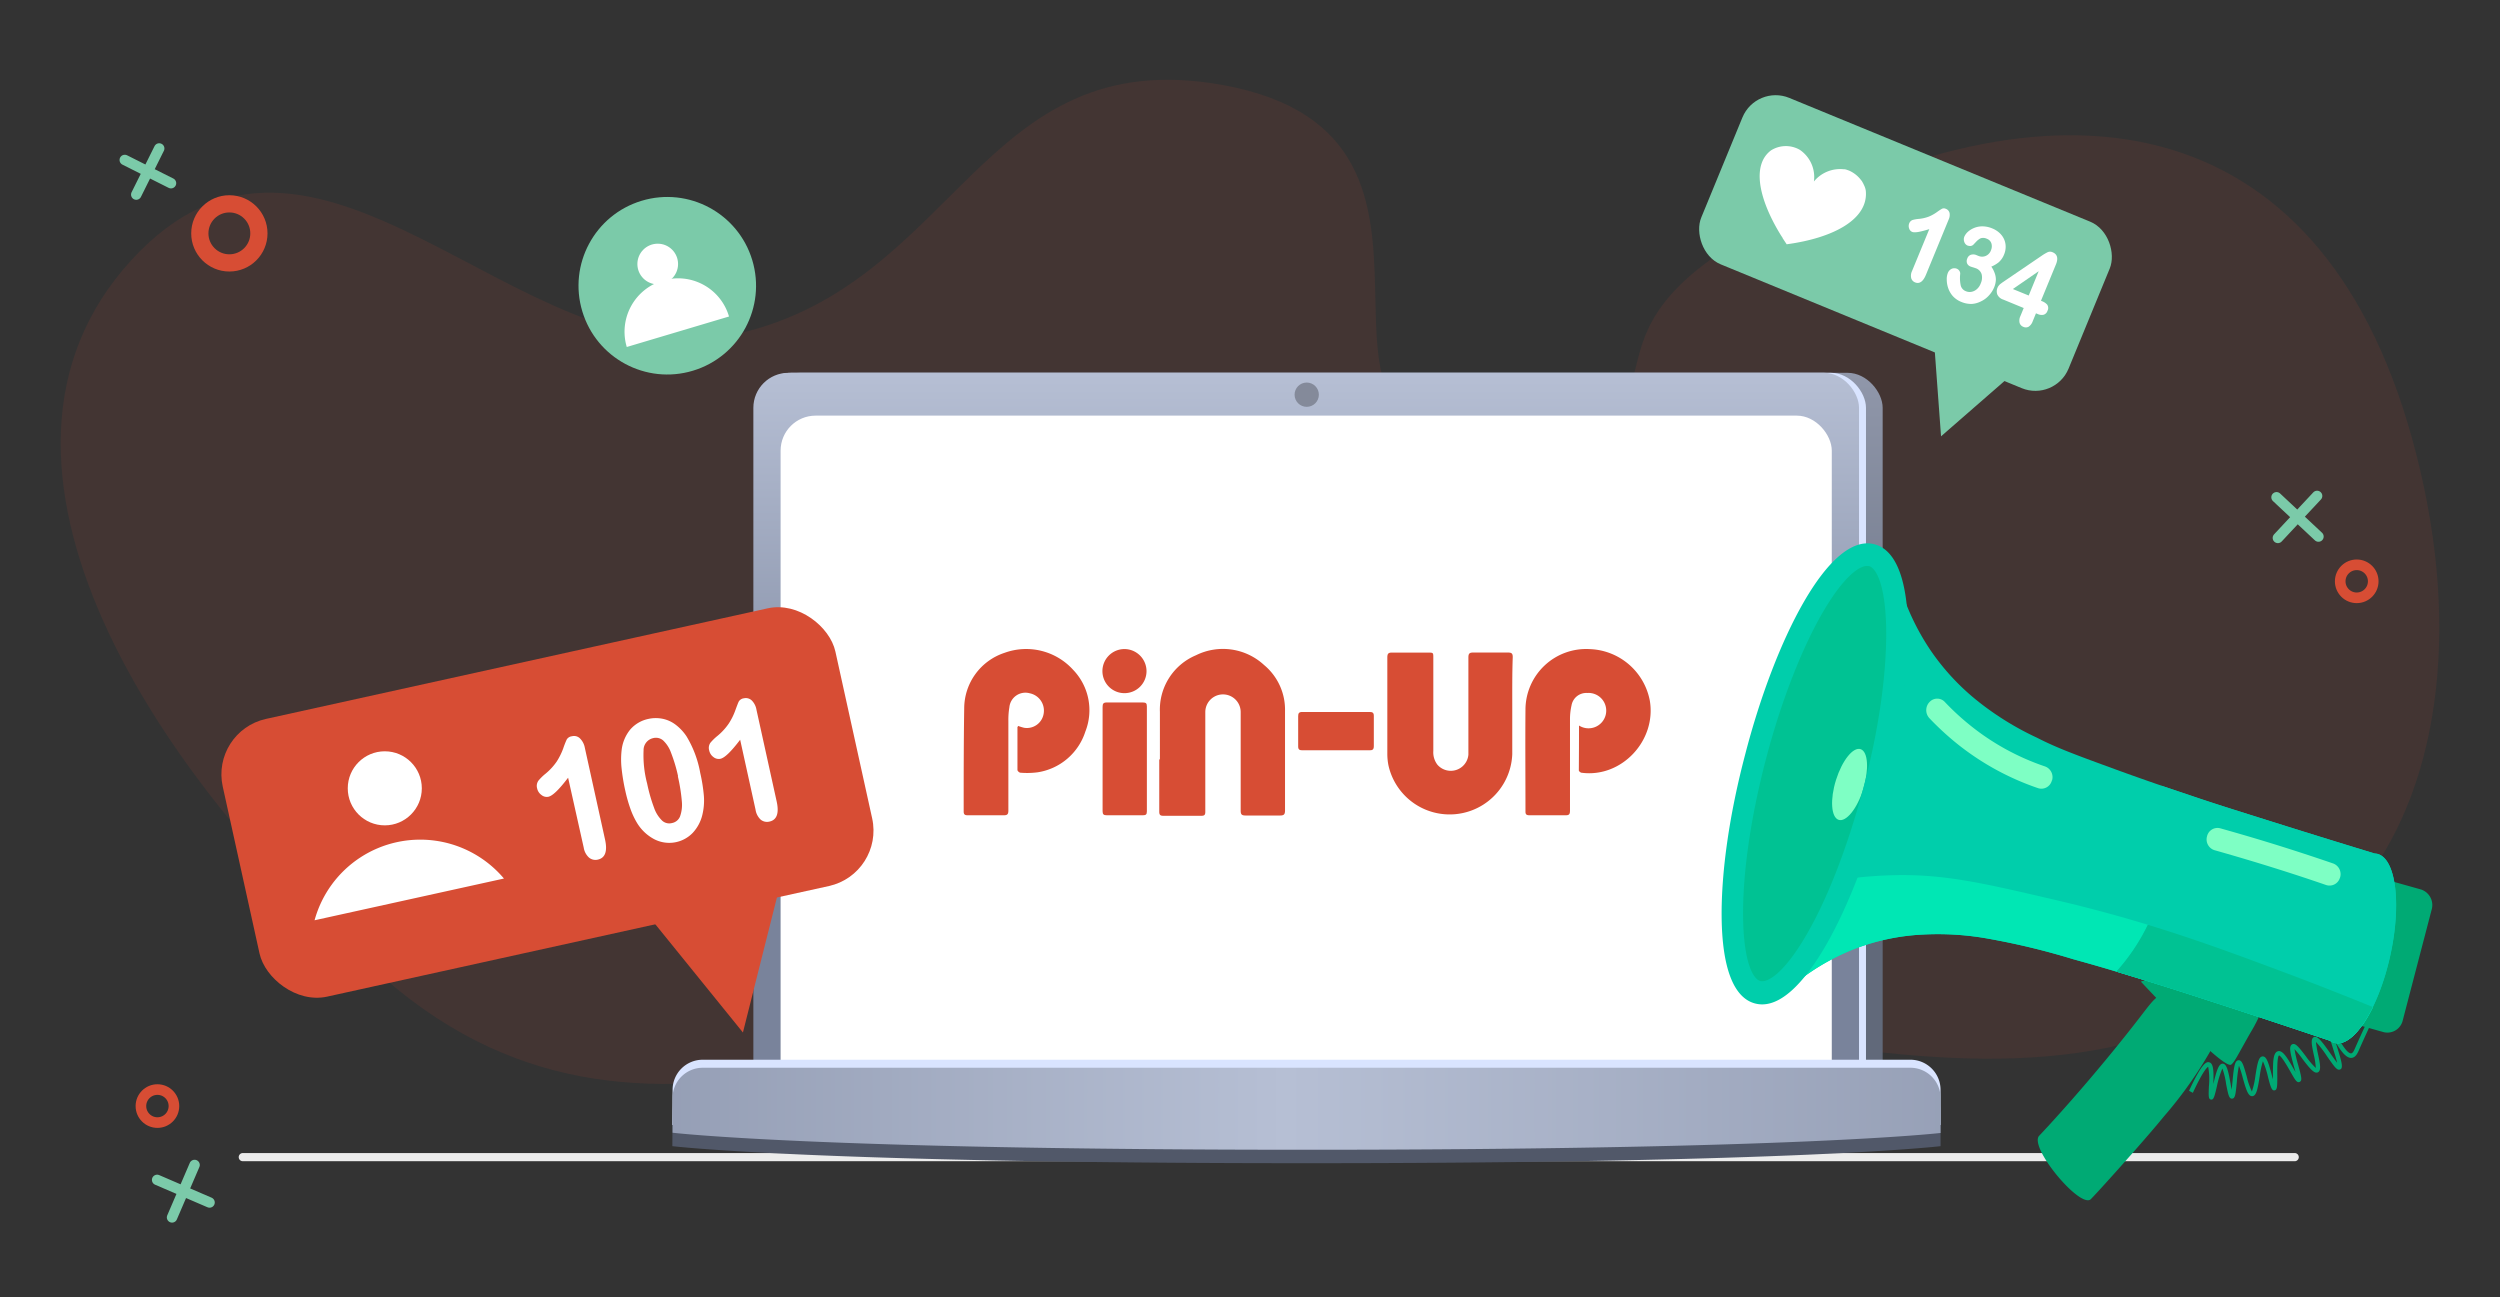 <svg xmlns="http://www.w3.org/2000/svg" xmlns:xlink="http://www.w3.org/1999/xlink" viewBox="0 0 424 220"><rect x="0" y="0" width="424" height="220" fill="#333333" stroke="none"/><defs><style>.cls-1,.cls-14{fill:#d74d34;}.cls-1{opacity:0.1;}.cls-10,.cls-11,.cls-12,.cls-2{fill:none;stroke-linecap:round;}.cls-2{stroke:#ececec;stroke-width:1.39px;}.cls-3{fill:url(#Безымянный_градиент_5);}.cls-4{fill:#d9e4ff;}.cls-5{fill:url(#Безымянный_градиент_6);}.cls-6{fill:#fff;}.cls-7{fill:#515869;}.cls-8{fill:url(#Безымянный_градиент_7);}.cls-9{fill:#848a9a;}.cls-10,.cls-11{stroke:#d74d34;}.cls-10{stroke-width:2.92px;}.cls-11{stroke-width:1.8px;}.cls-12{stroke:#7bcaa9;stroke-width:1.77px;}.cls-13{fill:#7bcaa9;}.cls-15{fill:#00aa74;}.cls-16{fill:#00ceab;}.cls-17{fill:#00e7b4;}.cls-18{fill:#00c293;}.cls-19{fill:#7effc4;}</style><linearGradient id="Безымянный_градиент_5" x1="224.53" y1="158.77" x2="224.53" y2="34.04" gradientTransform="matrix(1, 0, 0, -1, 0, 222)" gradientUnits="userSpaceOnUse"><stop offset="0" stop-color="#9097aa"/><stop offset="0.62" stop-color="#61697a"/></linearGradient><linearGradient id="Безымянный_градиент_6" x1="221.53" y1="158.77" x2="221.53" y2="33.98" gradientTransform="matrix(1, 0, 0, -1, 0, 222)" gradientUnits="userSpaceOnUse"><stop offset="0" stop-color="#b6bfd4"/><stop offset="0.62" stop-color="#79839b"/></linearGradient><linearGradient id="Безымянный_градиент_7" x1="22.77" y1="33.94" x2="438.24" y2="33.94" gradientTransform="matrix(1, 0, 0, -1, 0, 222)" gradientUnits="userSpaceOnUse"><stop offset="0" stop-color="#79839b"/><stop offset="0.47" stop-color="#b6bfd4"/><stop offset="1" stop-color="#79839b"/></linearGradient></defs><g id="Слой_4" data-name="Слой 4"><path class="cls-1" d="M207.43,14.43c48.45,8.83,4.9,63.3,46.29,59.8,39.74-3.37,8.56-15.05,43.33-34.59,51.34-28.86,96.23-22.15,112,34.59,8.62,31,4.81,58.12-7.71,74.83-42.46,56.66-108.45,17-179.25,17-61.22,0-110.44,40-156.75,0C26.51,132.47-9,78.34,22.26,44.14S87.58,63.84,123.2,57C162.39,49.46,165.77,6.85,207.43,14.43Z"/><path class="cls-2" d="M41.18,196.25h348"/><rect class="cls-3" x="129.76" y="63.23" width="189.54" height="124.73" rx="5.94"/><rect class="cls-4" x="128.22" y="63.23" width="188.25" height="124.73" rx="5.94"/><rect class="cls-5" x="127.77" y="63.23" width="187.52" height="124.79" rx="5.94"/><rect class="cls-6" x="132.39" y="70.49" width="178.28" height="120.17" rx="5.94"/><path class="cls-7" d="M114.07,188.45a5.12,5.12,0,0,1,5.12-5.12H324a5.12,5.12,0,0,1,5.12,5.12v5.94s-24.1,2.89-107.54,2.89-107.55-2.89-107.55-2.89Z"/><path class="cls-4" d="M114.07,184.84a5.11,5.11,0,0,1,5.12-5.11H324a5.11,5.11,0,0,1,5.12,5.11v5.95s-24.1,2.89-107.54,2.89-107.55-2.89-107.55-2.89Z"/><path class="cls-8" d="M114.07,186.21a5.12,5.12,0,0,1,5.12-5.12H324a5.12,5.12,0,0,1,5.12,5.12v5.94S305.06,195,221.62,195s-107.55-2.89-107.55-2.89Z"/><circle class="cls-9" cx="221.62" cy="66.94" r="2.06"/><circle class="cls-10" cx="38.9" cy="39.58" r="5.01"/><circle class="cls-11" cx="399.7" cy="98.59" r="2.8"/><circle class="cls-11" cx="26.7" cy="187.59" r="2.8"/><path class="cls-12" d="M29,31.07l-7.84-3.94M27,25.18,23.11,33"/><path class="cls-12" d="M393.21,91l-7.11-6.66m6.88-.23-6.65,7.12"/><path class="cls-12" d="M33,197.58l-3.82,8.89m-2.53-6.36,8.89,3.83"/><circle class="cls-13" cx="112.77" cy="48.87" r="15.01" transform="matrix(0.96, -0.29, 0.29, 0.96, -9.26, 34.25)"/><circle class="cls-6" cx="111.55" cy="44.78" r="3.45"/><path class="cls-6" d="M112.39,47.59a9.05,9.05,0,0,0-6.09,11.26l17.34-5.17A9,9,0,0,0,112.39,47.59Z"/><rect class="cls-13" x="289.49" y="25.95" width="67.36" height="30.53" rx="6.09" transform="translate(39.98 -119.84) rotate(22.36)"/><path class="cls-6" d="M316.13,31.39c-.06-.14-.13-.28-.2-.41l-.09-.13c0-.09-.11-.18-.17-.27l-.1-.12A5.12,5.12,0,0,0,313.75,29l-.15-.07-.49-.17-.21-.05h0l-.18,0h0a5.75,5.75,0,0,0-5.08,2.07,5.57,5.57,0,0,0-2.41-5.38,4.73,4.73,0,0,0-4.86.1c-3.14,2.33-2.27,7.74,1.32,13.82h0c.2.34.41.69.63,1l0,.05.32.49.05.07.33.5c7.89-1.06,13.89-4.23,13.42-9.07A3.07,3.07,0,0,0,316.13,31.39Z"/><path class="cls-6" d="M330,35.41a.75.75,0,0,0-.65,0,10.26,10.26,0,0,0-.86.57,6.82,6.82,0,0,1-1.37.76,6.49,6.49,0,0,1-1.75.39,5.61,5.61,0,0,0-1,.18,1,1,0,0,0-.58.6,1.22,1.22,0,0,0,0,.84.9.9,0,0,0,.51.58c.44.18,1.39,0,2.91-.47l-2.93,7.11a1.82,1.82,0,0,0-.14,1.2,1.09,1.09,0,0,0,.65.72c.75.31,1.38-.13,1.86-1.31l3.84-9.34a1.87,1.87,0,0,0,.16-1.1A1,1,0,0,0,330,35.41Z"/><path class="cls-6" d="M338.26,46.22a4.32,4.32,0,0,0-.53-1,5.18,5.18,0,0,0,1.23-.72,3.41,3.41,0,0,0,.93-1.33,3.38,3.38,0,0,0,.27-1.31,3.14,3.14,0,0,0-.26-1.27,3.28,3.28,0,0,0-.78-1.08,4,4,0,0,0-1.23-.77,4.37,4.37,0,0,0-1.61-.35,3.71,3.71,0,0,0-2.49.89,2.5,2.5,0,0,0-.64.86,1.26,1.26,0,0,0,0,.91,1,1,0,0,0,.51.58,1.31,1.31,0,0,0,.54.09.78.78,0,0,0,.47-.21l.54-.57a3,3,0,0,1,.53-.43,1,1,0,0,1,.53-.16,1.44,1.44,0,0,1,.71.15,1.23,1.23,0,0,1,.76.78,1.64,1.64,0,0,1-.06,1.13,1.62,1.62,0,0,1-.91,1,1.59,1.59,0,0,1-1.21,0l-.3-.12a1.37,1.37,0,0,0-1-.08,1,1,0,0,0-.6.61,1.1,1.1,0,0,0-.05.83,1,1,0,0,0,.61.56,3.43,3.43,0,0,0,.41.13l.45.15a1.58,1.58,0,0,1,1,1,2.36,2.36,0,0,1-.15,1.58,2.33,2.33,0,0,1-.69,1,1.89,1.89,0,0,1-.92.43,1.63,1.63,0,0,1-.88-.1,1.41,1.41,0,0,1-.89-.94,6.1,6.1,0,0,1-.1-2,.79.79,0,0,0-.14-.52.9.9,0,0,0-.4-.35,1.11,1.11,0,0,0-.91,0,1.31,1.31,0,0,0-.66.74,2.8,2.8,0,0,0-.17,1.08,4.51,4.51,0,0,0,.23,1.41,4,4,0,0,0,.79,1.39,3.9,3.9,0,0,0,1.46,1,4.35,4.35,0,0,0,1.74.34A4.07,4.07,0,0,0,336,51.1a4.19,4.19,0,0,0,1.33-1,4.59,4.59,0,0,0,.88-1.37,3.76,3.76,0,0,0,.29-1.28A3.24,3.24,0,0,0,338.26,46.22Z"/><path class="cls-6" d="M347.19,51.65a2.27,2.27,0,0,0-.87-.57l-.17-.07,2.54-6.17c.53-1.29,0-1.84-.6-2.07a1,1,0,0,0-.8,0,8.06,8.06,0,0,0-1,.59l-6.19,4.21-.43.29-.35.26a1.48,1.48,0,0,0-.31.3,1.15,1.15,0,0,0-.21.33,1.55,1.55,0,0,0-.05,1.21,1.64,1.64,0,0,0,1,.85l3.47,1.43-.56,1.37a1.74,1.74,0,0,0-.14,1.13,1,1,0,0,0,.61.68,1,1,0,0,0,.91,0,1.8,1.8,0,0,0,.7-.91l.56-1.37.3.12a1.56,1.56,0,0,0,1,.12,1,1,0,0,0,.65-.66A1,1,0,0,0,347.19,51.65ZM345.76,46l-1.69,4.12-2.69-1.1Z"/><polygon class="cls-13" points="329.2 74 327.8 54.97 343.59 61.46 329.2 74"/><rect class="cls-14" x="39.65" y="111.98" width="106.4" height="48.23" rx="9.63" transform="translate(-27.12 23.18) rotate(-12.43)"/><polygon class="cls-14" points="126 175.11 107.03 151.68 133.36 145.88 126 175.11"/><path class="cls-6" d="M97,124.87a1.19,1.19,0,0,0-.88.54,15.44,15.44,0,0,0-.6,1.53,11.27,11.27,0,0,1-1.09,2.2,10.05,10.05,0,0,1-1.92,2.09,8.33,8.33,0,0,0-1.2,1.18,1.54,1.54,0,0,0-.21,1.31,1.82,1.82,0,0,0,.72,1.1,1.41,1.41,0,0,0,1.19.31c.72-.16,1.81-1.22,3.34-3.23L99,143.76a2.87,2.87,0,0,0,.89,1.68,1.7,1.7,0,0,0,1.51.35c1.24-.28,1.65-1.41,1.22-3.38l-3.43-15.57a3,3,0,0,0-.8-1.58A1.43,1.43,0,0,0,97,124.87Z"/><path class="cls-6" d="M114.6,122.92a5.47,5.47,0,0,0-2.15-1,5.8,5.8,0,0,0-2.45,0,5.58,5.58,0,0,0-3.12,1.82,6.7,6.7,0,0,0-1.46,3.56,14,14,0,0,0,0,3,32.91,32.91,0,0,0,.62,3.76,24.83,24.83,0,0,0,.84,3A13.21,13.21,0,0,0,108,139.5a7.5,7.5,0,0,0,3,2.85,5.53,5.53,0,0,0,6.5-1.11,6.78,6.78,0,0,0,1.62-3.05,10.3,10.3,0,0,0,.26-3.18,27.86,27.86,0,0,0-.62-3.92,18.09,18.09,0,0,0-2.34-6.23A8.15,8.15,0,0,0,114.6,122.92Zm.36,8.73a29.63,29.63,0,0,1,.68,4.26,5.87,5.87,0,0,1-.31,2.57,1.84,1.84,0,0,1-1.37,1.11,1.78,1.78,0,0,1-1.66-.41,5.57,5.57,0,0,1-1.37-2.18,27.49,27.49,0,0,1-1.17-4.09,18.8,18.8,0,0,1-.61-5.63,2.08,2.08,0,0,1,1.61-2.09,1.88,1.88,0,0,1,1.7.38,5.32,5.32,0,0,1,1.35,2.1A26.2,26.2,0,0,1,115,131.65Z"/><path class="cls-6" d="M127.53,118.83a1.45,1.45,0,0,0-1.36-.4,1.18,1.18,0,0,0-.87.54c-.11.21-.3.71-.6,1.53a10.6,10.6,0,0,1-1.1,2.21,10,10,0,0,1-1.91,2.09,8.55,8.55,0,0,0-1.21,1.18,1.52,1.52,0,0,0-.2,1.3,1.84,1.84,0,0,0,.71,1.11,1.43,1.43,0,0,0,1.2.3c.72-.16,1.81-1.22,3.34-3.23l2.61,11.86A2.9,2.9,0,0,0,129,139a1.69,1.69,0,0,0,1.5.34c1.25-.27,1.66-1.41,1.23-3.38l-3.43-15.57A2.92,2.92,0,0,0,127.53,118.83Z"/><path class="cls-6" d="M85.47,149a18.58,18.58,0,0,0-32.12,7.08Z"/><circle class="cls-6" cx="65.26" cy="133.7" r="6.28"/><path class="cls-15" d="M375,186.49h0c-.46-.07-.44-.56-.37-2.21a12.07,12.07,0,0,0-.12-3.35c-.19.09-.86.67-2.6,4.41l-.65-.34c2.21-4.76,2.95-5,3.47-4.82.69.22.73,1.53.65,3.67.57-2.36.93-3.47,1.6-3.45s.94,1.24,1.33,3.4c.05.31.12.67.18,1,.05-.42.1-.93.14-1.36.24-2.57.39-3.55,1-3.62s.87.79,1.41,2.74a12.45,12.45,0,0,0,.88,2.56,13,13,0,0,0,.6-2.69c.34-2.11.54-3.22,1.21-3.26s1,1,1.61,3.35c.05.17.1.36.15.55,0-.17,0-.34,0-.49,0-2.43,0-4,.81-4.28s1.61,1.06,2.76,3.08c.09.14.17.29.26.44-.08-.3-.17-.61-.25-.89-.69-2.51-.89-3.49-.34-3.8s1.11.4,2.33,2a13.65,13.65,0,0,0,1.7,2,12.14,12.14,0,0,0-.34-2.23c-.38-1.76-.55-2.69,0-3s1.29.57,2.83,2.79c.36.51.8,1.14,1.13,1.56-.17-.76-.57-2-.84-2.87-.78-2.46-.91-2.94-.47-3.15s.6.18,1.2,1.28,1.81,3.29,2.53,3.13c.26-.06.45-.49.57-.76.83-1.9,1.88-4.16,3.41-7.4l.65.33c-1.53,3.24-2.57,5.49-3.4,7.39-.17.37-.47,1.06-1.09,1.2-1,.22-2-1.26-2.84-2.67.05.13.09.27.13.4,1,3.13,1.19,4,.68,4.24s-.92-.32-2.24-2.22a18.73,18.73,0,0,0-1.88-2.44,16,16,0,0,0,.33,2c.39,1.81.58,2.85,0,3.15s-1.32-.55-2.62-2.26a16.47,16.47,0,0,0-1.35-1.66,22.32,22.32,0,0,0,.63,2.72c.57,2.06.7,2.61.24,2.83s-.76-.32-1.57-1.75c-.46-.8-1.52-2.68-1.94-2.74-.32.3-.29,2.55-.28,3.52,0,1.7,0,2.34-.47,2.41s-.66-.55-1.1-2.24a14.31,14.31,0,0,0-.87-2.7,14.49,14.49,0,0,0-.54,2.52c-.35,2.2-.56,3.35-1.26,3.4s-1.06-1.11-1.63-3.16a17.13,17.13,0,0,0-.63-2,20.06,20.06,0,0,0-.36,2.72c-.21,2.2-.29,2.83-.81,2.86s-.65-.68-1-2.41a13.73,13.73,0,0,0-.64-2.71,15.74,15.74,0,0,0-.94,3.06C375.57,186,375.44,186.54,375,186.49Z"/><path class="cls-15" d="M404.26,175.05l-5.69-1.6a2.8,2.8,0,0,1-1.84-3.42l4.91-18.78a2.66,2.66,0,0,1,3.25-2l5.69,1.6a2.78,2.78,0,0,1,1.83,3.42l-4.9,18.77A2.67,2.67,0,0,1,404.26,175.05Z"/><path class="cls-15" d="M378.42,180.55c.56-.44,1-1.41,3.19-5.29a28.44,28.44,0,0,0,2.55-5.35l-16.07-5.22-5,1.79S377.13,181.58,378.42,180.55Z"/><path class="cls-15" d="M375.7,176.79A70.21,70.21,0,0,1,367,189.35c-3.62,4.44-12.2,13.94-12.49,14.11-2,1.24-10.48-9-8.65-10.85.4-.41,8.91-9.42,17.65-20.84,1.64-2.14,2.3-2.9,3.42-3.13C370.27,167.94,378,173,375.7,176.79Z"/><path class="cls-16" d="M403.18,144.81a2.68,2.68,0,0,0-.42-.05c-9.11-2.78-16.37-5.06-21.55-6.7-3.17-1-6.37-2-10.42-3.39-3.27-1.09-7-2.36-11.81-4.11-6.63-2.43-10-3.64-13.5-5.44a49.88,49.88,0,0,1-9.79-6,39.51,39.51,0,0,1-8.23-8.77,40.65,40.65,0,0,1-5.53-12L303.5,167.58a38.1,38.1,0,0,1,11.05-6.66,37.24,37.24,0,0,1,11.56-2.42,48,48,0,0,1,11.35.75,121.1,121.1,0,0,1,14.1,3.42c4.9,1.35,8.69,2.51,12,3.52,4.09,1.26,7.29,2.29,10.45,3.32,5.12,1.66,12.26,4,21.17,7a2.13,2.13,0,0,0,.81.37c3.18.77,7.38-5.79,9.37-14.65S406.37,145.58,403.18,144.81Z"/><path class="cls-17" d="M389.21,165.59c-12.16-4.6-24.1-9.07-40-12.81-13-3.05-19.55-4.58-28.3-4.34a73.59,73.59,0,0,0-12.66,1.45l-4.71,17.69a38.1,38.1,0,0,1,11.05-6.66,37.24,37.24,0,0,1,11.56-2.42,48,48,0,0,1,11.35.75,121.1,121.1,0,0,1,14.1,3.42c4.9,1.35,8.69,2.51,12,3.52,4.09,1.26,7.29,2.29,10.45,3.32,5.12,1.66,12.26,4,21.17,7a2.13,2.13,0,0,0,.81.37c2,.49,4.44-2,6.45-6.09C398.34,169.13,393.93,167.37,389.21,165.59Z"/><path class="cls-16" d="M403.18,144.81a2.68,2.68,0,0,0-.42-.05c-9.11-2.78-16.37-5.06-21.55-6.7-3.17-1-6.37-2-10.42-3.39-1.3-.43-2.68-.89-4.16-1.4a41.79,41.79,0,0,1,.66,13.46,33.37,33.37,0,0,1-8.35,18.06l4.6,1.4c4.09,1.26,7.29,2.29,10.45,3.32,5.12,1.66,12.26,4,21.17,7a2.13,2.13,0,0,0,.81.37c3.18.77,7.38-5.79,9.37-14.65S406.37,145.58,403.18,144.81Z"/><path class="cls-18" d="M389.21,165.59c-8-3-15.92-6-24.93-8.74a34.34,34.34,0,0,1-5.34,7.94l4.6,1.4c4.09,1.26,7.29,2.29,10.45,3.32,5.12,1.66,12.26,4,21.17,7a2.13,2.13,0,0,0,.81.37c2,.49,4.44-2,6.45-6.09C398.34,169.13,393.93,167.37,389.21,165.59Z"/><ellipse class="cls-18" cx="307.76" cy="131.25" rx="38.31" ry="10.43" transform="translate(103.35 396.12) rotate(-75.44)"/><path class="cls-19" d="M348,132.36a1.83,1.83,0,0,1-2.32,1.32,45.24,45.24,0,0,1-13.35-7.22,47.76,47.76,0,0,1-5.11-4.66,2,2,0,0,1,.07-2.78h0a1.76,1.76,0,0,1,2.52,0,43.13,43.13,0,0,0,4.7,4.29A41.27,41.27,0,0,0,346.87,130a1.93,1.93,0,0,1,1.16,2.35Z"/><path class="cls-19" d="M396.85,148.88a1.84,1.84,0,0,1-2.31,1.23c-3.65-1.26-7.36-2.46-11.05-3.59-2.61-.8-5.27-1.58-7.92-2.33a1.91,1.91,0,0,1-1.26-2.34h0a1.82,1.82,0,0,1,2.24-1.37c2.67.75,5.35,1.53,8,2.34,3.72,1.14,7.47,2.36,11.17,3.63a1.93,1.93,0,0,1,1.14,2.43Z"/><path class="cls-18" d="M317.45,94.19c-2.28-.65-5.12,1.57-8.05,5.83a37.54,37.54,0,0,1,4.74,10.26,41.19,41.19,0,0,1,.21,21.12c-3.28,14.32-13.44,23.64-20.3,28.49.52,4.73,1.87,7.81,4,8.42,5.55,1.56,14.39-13.77,19.74-34.24S323,95.75,317.45,94.19Z"/><path class="cls-19" d="M316,133.84c-1,3.3-2.91,5.64-4.18,5.2s-1.47-3.46-.43-6.77,2.91-5.64,4.18-5.21S317,130.53,316,133.84Z"/><path class="cls-16" d="M298.38,170.32a5.24,5.24,0,0,1-.79-.15c-3.59-1-5.52-6.08-5.6-14.67-.07-7.71,1.34-17.5,4-27.57,5-19.34,14.22-37.78,22-35.6s6.67,22.9,1.62,42.24c-2.63,10.07-6.18,19.25-10,25.87C305.62,167.28,301.78,170.67,298.38,170.32ZM316.76,96c-1.38-.14-4.15,1.85-7.7,8s-7.05,15.15-9.59,24.88-3.91,19.14-3.84,26.5c.06,7.56,1.62,10.67,2.93,11s4.17-1.5,7.91-8c3.64-6.31,7-15.15,9.59-24.88s3.9-19.14,3.84-26.5c-.07-7.55-1.63-10.66-2.94-11Z"/><g id="JdM8Dz"><path class="cls-14" d="M196.72,128.75c0-2.68,0-5.36,0-8a10,10,0,0,1,6.12-9.62,10.28,10.28,0,0,1,11.55,1.66,9.85,9.85,0,0,1,3.55,7.81c0,5.62,0,11.23,0,16.85,0,.72-.23.87-.9.86-1.92,0-3.85,0-5.77,0-.66,0-.85-.16-.85-.83,0-5.57,0-11.14,0-16.71a3,3,0,1,0-6,0c0,3.55,0,7.1,0,10.65,0,2.09,0,4.17,0,6.26,0,.5-.13.68-.66.68-2.15,0-4.31,0-6.46,0-.56,0-.69-.2-.69-.72,0-2.93,0-5.87,0-8.8Z"/><path class="cls-14" d="M256.48,119.91c0,2.69,0,5.37,0,8a10.63,10.63,0,0,1-21,1.89,10.14,10.14,0,0,1-.19-1.91c0-5.45,0-10.91,0-16.36,0-.66.16-.87.84-.85,2,0,4,0,6.05,0,.91,0,.91,0,.91.89v15.81a3.44,3.44,0,0,0,.7,2.32,3,3,0,0,0,5.25-1.7c0-.48,0-1,0-1.44,0-5,0-10,0-15.06,0-.67.2-.84.86-.83,1.94,0,3.89,0,5.84,0,.61,0,.83.14.82.8C256.46,114.32,256.48,117.12,256.48,119.91Z"/><path class="cls-14" d="M267.8,123.05a3,3,0,1,0,1.4-5.52,2.54,2.54,0,0,0-2.67,2.11,10.49,10.49,0,0,0-.26,2.31q0,7.77,0,15.53c0,.59-.13.8-.75.79-2,0-4.08,0-6.12,0-.5,0-.69-.14-.68-.66,0-5.75-.05-11.51,0-17.26a10.3,10.3,0,0,1,10.93-10.26,10.75,10.75,0,0,1,10.16,8.75c1.14,6.75-4.77,13.1-11.55,12.22-.19,0-.49-.26-.49-.4C267.79,128.16,267.8,125.67,267.8,123.05Z"/><path class="cls-14" d="M172.68,123.12a8.86,8.86,0,0,0,1,.31,2.88,2.88,0,0,0,3.32-2.37,3,3,0,0,0-2.36-3.48,2.73,2.73,0,0,0-3.45,2.37,12.81,12.81,0,0,0-.17,2.32q0,7.59,0,15.19c0,.64-.18.82-.81.81-2,0-4.08,0-6.12,0-.47,0-.65-.16-.65-.64,0-5.84,0-11.68.09-17.52a9.94,9.94,0,0,1,6.84-9.39,10.74,10.74,0,0,1,11.63,2.88,9.87,9.87,0,0,1,2.07,10.49,10.11,10.11,0,0,1-8.07,6.89,13.72,13.72,0,0,1-2.94.07c-.18,0-.5-.29-.5-.46,0-2.43,0-4.85,0-7.28C172.6,123.25,172.65,123.19,172.68,123.12Z"/><path class="cls-14" d="M187,128.76c0-2.95,0-5.91,0-8.87,0-.55.14-.76.73-.75q3.06,0,6.12,0c.51,0,.66.16.66.67q0,8.91,0,17.81c0,.54-.2.65-.69.65-2,0-4.08,0-6.12,0-.53,0-.7-.16-.7-.71,0-2.93,0-5.86,0-8.8Z"/><path class="cls-14" d="M226.54,127.25c-1.87,0-3.75,0-5.63,0-.51,0-.75-.11-.74-.68,0-1.7,0-3.4,0-5.09,0-.52.14-.73.7-.73q5.7,0,11.41,0c.51,0,.73.13.72.7,0,1.69,0,3.39,0,5.08,0,.6-.22.73-.76.72C230.35,127.23,228.45,127.25,226.54,127.25Z"/><path class="cls-14" d="M194.45,113.84a3.74,3.74,0,1,1-3.75-3.76A3.76,3.76,0,0,1,194.45,113.84Z"/></g></g></svg>